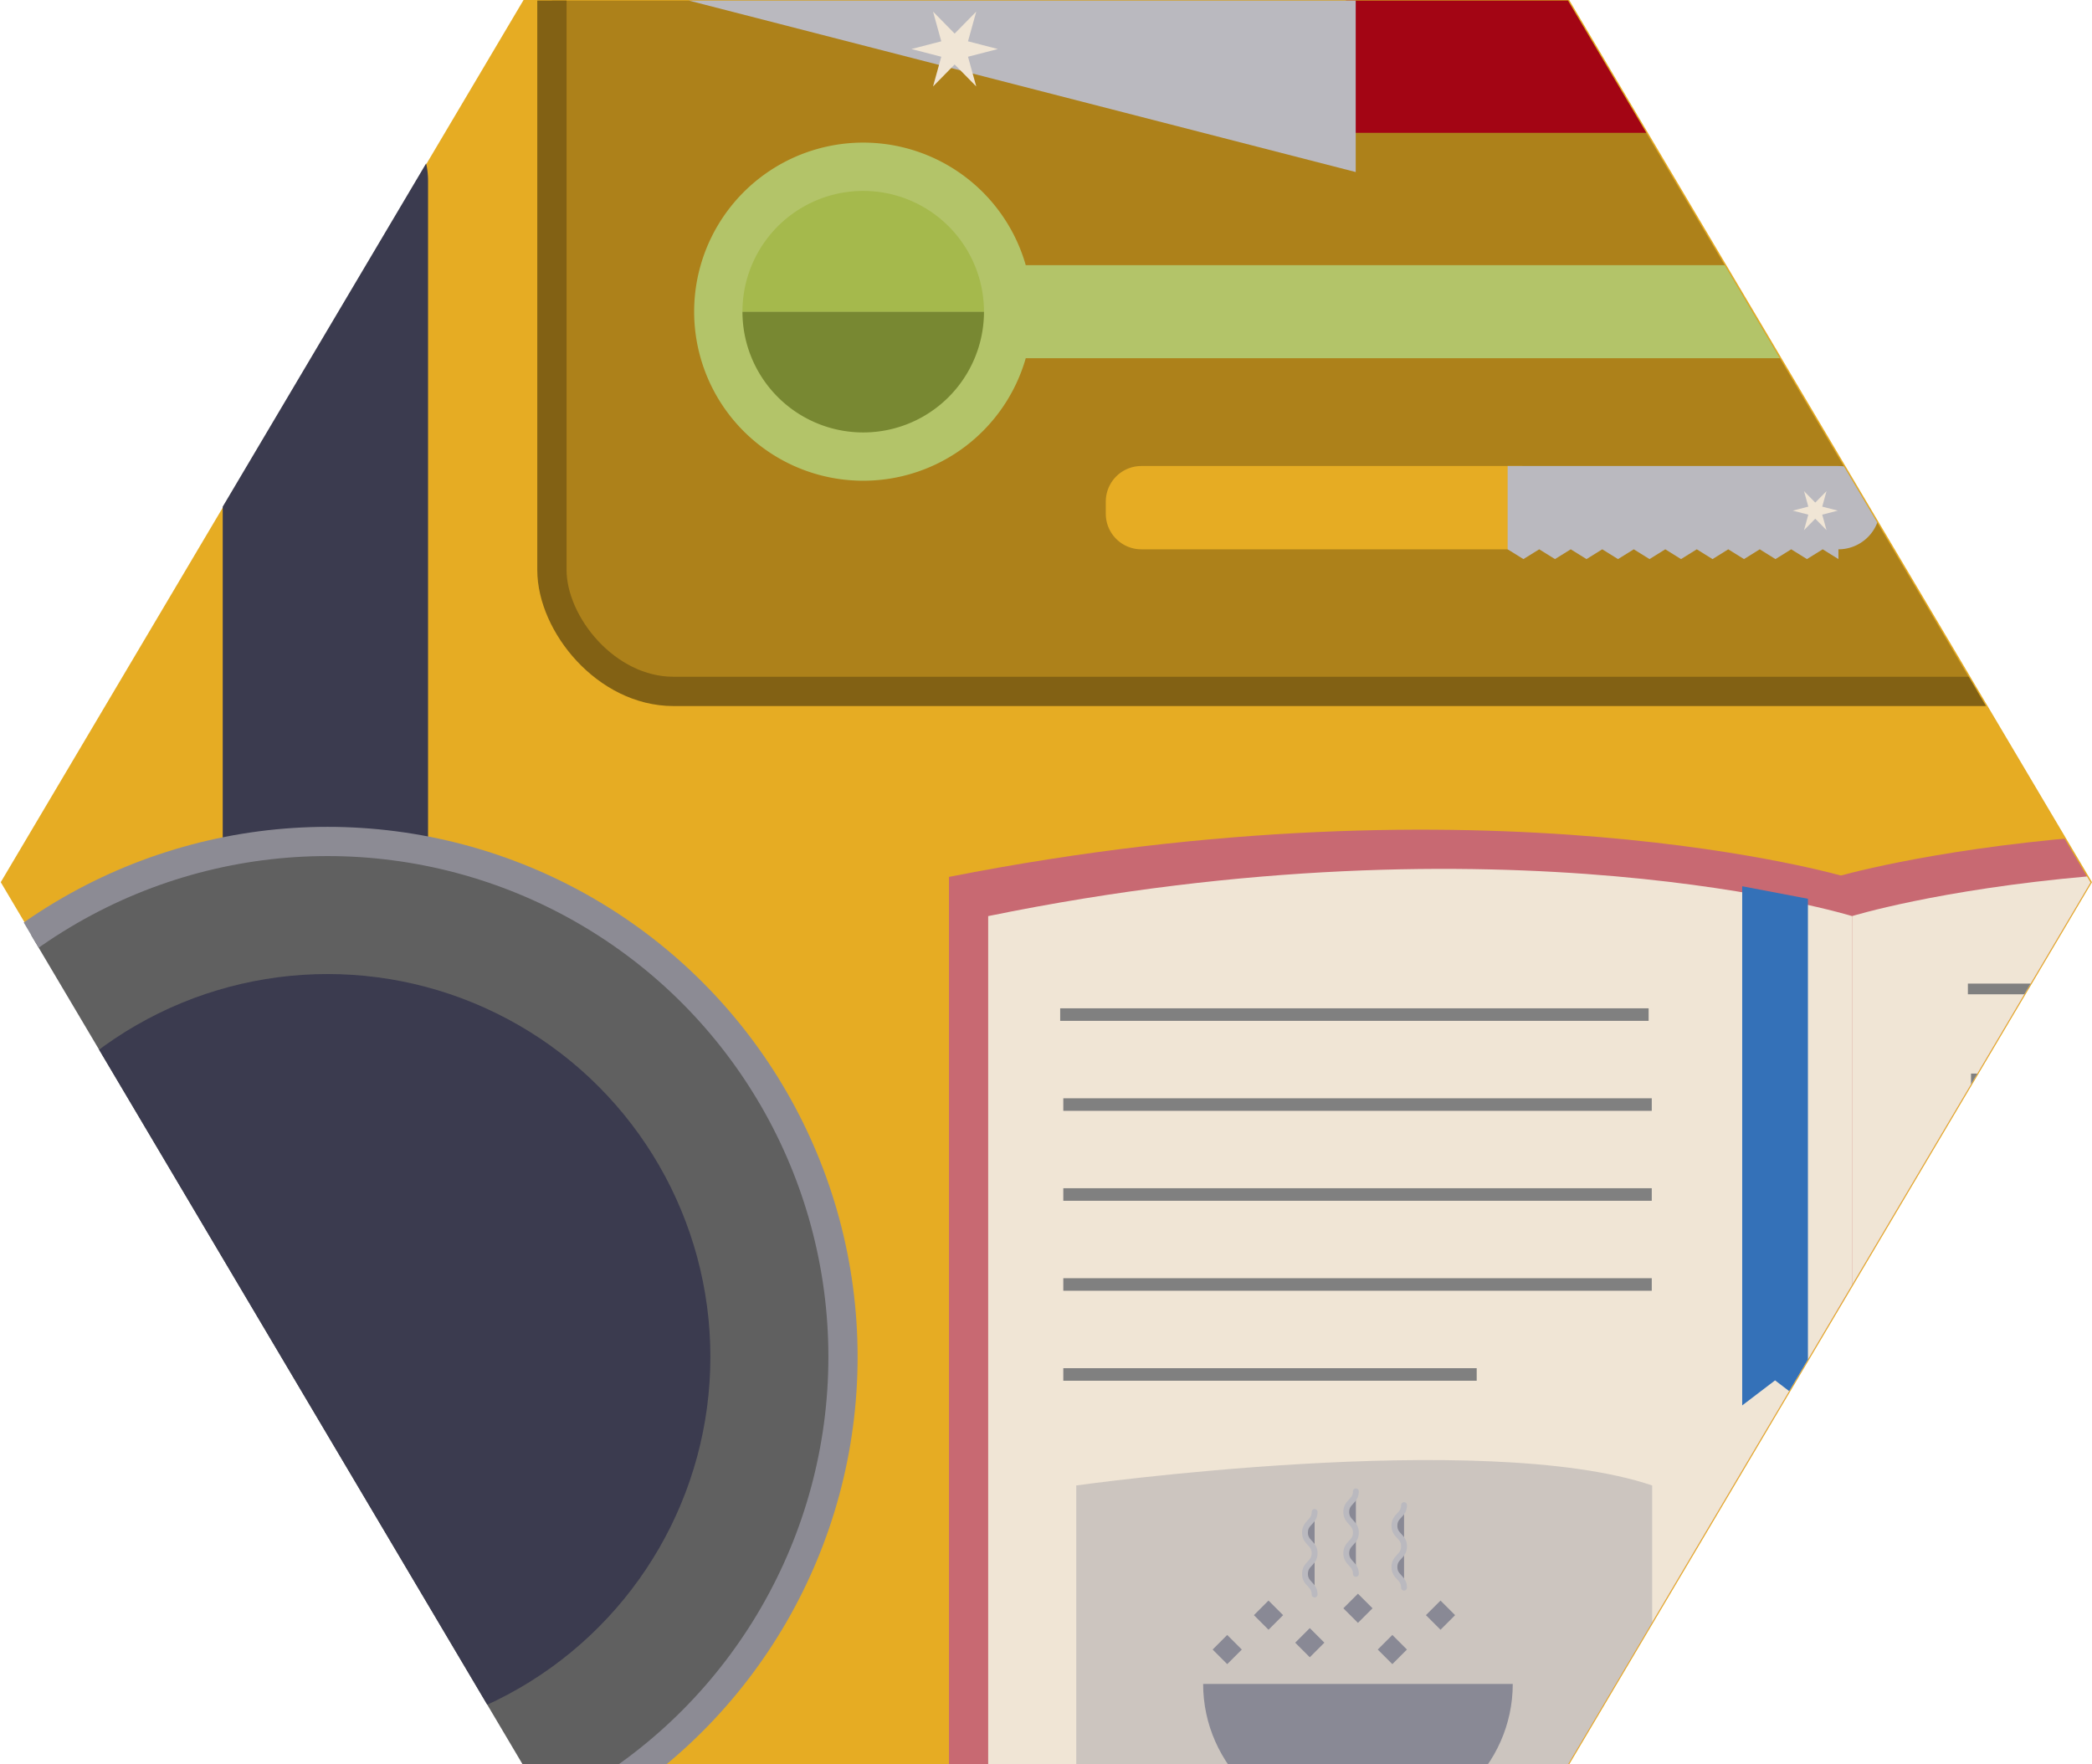 <svg xmlns="http://www.w3.org/2000/svg" xmlns:xlink="http://www.w3.org/1999/xlink" width="500" height="421.699" viewBox="0 0 500 421.699">
  <defs>
    <clipPath id="clip-path">
      <path id="Path_2036" data-name="Path 2036" d="M6586.2,8630.775h-249.83l-124.915-210.783,124.915-210.781H6586.2l124.914,210.781Z" transform="translate(-6211.453 -8209.211)" fill="none"/>
    </clipPath>
    <clipPath id="clip-path-2">
      <path id="Path_2035" data-name="Path 2035" d="M6620.945,8608.8v-68.218s97.253-9.747,137.65,0V8608.8Z" transform="translate(-6620.945 -8536.255)" fill="none"/>
    </clipPath>
  </defs>
  <g id="Hex2:_Plan_" data-name="Hex2: Plan " transform="translate(-800.216 -1015.334)">
    <g id="JH2" transform="translate(800.4 1015.333)">
      <g id="Group_208" data-name="Group 208" transform="translate(0 0)">
        <path id="Path_422" data-name="Path 422" d="M1866.466,8559.184H1616.558L1491.6,8348.332l124.954-210.847h249.908l124.954,210.847Z" transform="translate(-1491.604 -8137.485)" fill="#e6ac23"/>
      </g>
    </g>
    <g id="Group_691" data-name="Group 691" transform="translate(800.216 1015.467)">
      <g id="Group_690" data-name="Group 690" clip-path="url(#clip-path)">
        <g id="Group_689" data-name="Group 689" transform="translate(-44.921 -46.841)">
          <g id="Group_666" data-name="Group 666" transform="translate(0 70.976)">
            <path id="Rectangle_1149" data-name="Rectangle 1149" d="M18.921,0H30.155A18.921,18.921,0,0,1,49.076,18.921v162.01a0,0,0,0,1,0,0H0a0,0,0,0,1,0,0V18.921A18.921,18.921,0,0,1,18.921,0Z" transform="translate(98.152)" fill="#3b3b4f"/>
            <ellipse id="Ellipse_731" data-name="Ellipse 731" cx="123.201" cy="123.176" rx="123.201" ry="123.176" transform="translate(0 176.842)" fill="#606060" stroke="#8c8b94" stroke-miterlimit="10" stroke-width="6.983"/>
            <ellipse id="Ellipse_732" data-name="Ellipse 732" cx="91.506" cy="91.488" rx="91.506" ry="91.488" transform="translate(31.695 208.531)" fill="#3b3b4f"/>
          </g>
          <g id="Group_671" data-name="Group 671" transform="translate(176.834)">
            <rect id="Rectangle_1150" data-name="Rectangle 1150" width="383.615" height="211.954" rx="29.036" fill="#ad811a" stroke="#826114" stroke-miterlimit="10" stroke-width="7"/>
            <g id="Group_670" data-name="Group 670" transform="translate(28.136 45.67)">
              <g id="Group_667" data-name="Group 667">
                <rect id="Rectangle_1151" data-name="Rectangle 1151" width="137.037" height="32.789" transform="translate(161.634)" fill="#a30514"/>
                <path id="Path_2018" data-name="Path 2018" d="M6512.076,8250.367v-42.156H6348.1Z" transform="translate(-6348.101 -8208.211)" fill="#bab9bf"/>
              </g>
              <g id="Group_668" data-name="Group 668" transform="translate(5.857 35.131)">
                <path id="Path_2019" data-name="Path 2019" d="M6393.51,8319.013a40.416,40.416,0,0,0,38.844-29.278h193.064a11.124,11.124,0,1,0,0-22.247H6432.354a40.407,40.407,0,1,0-38.844,51.525Zm231.908-45.672a5.269,5.269,0,1,1-5.271,5.271A5.272,5.272,0,0,1,6625.418,8273.341Z" transform="translate(-6353.1 -8238.209)" fill="#b3c469"/>
                <path id="Path_2020" data-name="Path 2020" d="M6420.683,8272.711a28.862,28.862,0,0,1-57.725,0" transform="translate(-6351.413 -8232.311)" fill="#788832"/>
                <path id="Path_2021" data-name="Path 2021" d="M6362.958,8276.924a28.862,28.862,0,0,1,57.725,0" transform="translate(-6351.413 -8236.523)" fill="#a0b543" opacity="0.76"/>
              </g>
              <g id="Group_669" data-name="Group 669" transform="translate(104.242 112.418)">
                <path id="Rectangle_1152" data-name="Rectangle 1152" d="M8.5,0H99.557a0,0,0,0,1,0,0V19.907a0,0,0,0,1,0,0H8.5a8.5,8.5,0,0,1-8.5-8.5V8.5A8.5,8.5,0,0,1,8.5,0Z" fill="#e6ac23"/>
                <path id="Path_2022" data-name="Path 2022" d="M6598.16,8324.117a9.954,9.954,0,0,0,9.956-9.953h0a9.954,9.954,0,0,0-9.956-9.953H6519.1v19.906l3.773,2.34,3.773-2.34,3.769,2.34,3.768-2.34,3.767,2.34,3.763-2.34,3.768,2.34,3.766-2.34,3.767,2.34,3.763-2.34,3.766,2.34,3.761-2.34,3.766,2.34,3.76-2.34,3.763,2.34,3.76-2.34,3.757,2.34,3.764-2.34,3.764,2.34,3.763-2.34,3.764,2.34" transform="translate(-6423.057 -8304.211)" fill="#bab9bf"/>
              </g>
            </g>
          </g>
          <g id="Group_688" data-name="Group 688" transform="translate(271.733 245.004)">
            <g id="Group_676" data-name="Group 676">
              <g id="Group_673" data-name="Group 673">
                <g id="Group_672" data-name="Group 672">
                  <path id="Path_2023" data-name="Path 2023" d="M6405.1,8389.719v266.617h214.341V8389.719s-85.426-25.395-214.341,0" transform="translate(-6405.101 -8378.433)" fill="#c86972"/>
                  <path id="Path_2024" data-name="Path 2024" d="M6800.441,8389.719v266.617H6586.1V8389.719s85.426-25.395,214.341,0" transform="translate(-6374.103 -8378.433)" fill="#c86972"/>
                  <path id="Path_2025" data-name="Path 2025" d="M6413.1,8397.717v266.621h206.476V8397.717s-82.292-25.392-206.476,0" transform="translate(-6403.73 -8377.063)" fill="#f0e5d5"/>
                  <path id="Path_2026" data-name="Path 2026" d="M6795.862,8397.717v266.621H6589.386V8397.717s82.29-25.392,206.476,0" transform="translate(-6373.54 -8377.063)" fill="#f0e5d5"/>
                </g>
                <path id="Path_2027" data-name="Path 2027" d="M6582.674,8514.059l-7.855-5.984-7.855,5.984V8389.98l15.711,2.992Z" transform="translate(-6377.38 -8376.458)" fill="#3471b8"/>
              </g>
              <g id="Group_674" data-name="Group 674" transform="translate(243.525 38.066)">
                <line id="Line_210" data-name="Line 210" x1="140.643" fill="none" stroke="gray" stroke-miterlimit="10" stroke-width="2.555"/>
                <line id="Line_211" data-name="Line 211" x1="140.643" transform="translate(0.748 21.504)" fill="none" stroke="gray" stroke-miterlimit="10" stroke-width="2.555"/>
                <line id="Line_212" data-name="Line 212" x1="140.643" transform="translate(0.748 43.007)" fill="none" stroke="gray" stroke-miterlimit="10" stroke-width="2.555"/>
                <line id="Line_213" data-name="Line 213" x1="89.328" transform="translate(0.748 64.511)" fill="none" stroke="gray" stroke-miterlimit="10" stroke-width="2.555"/>
              </g>
              <g id="Group_675" data-name="Group 675" transform="translate(26.576 44.189)">
                <line id="Line_214" data-name="Line 214" x1="140.643" fill="none" stroke="gray" stroke-miterlimit="10" stroke-width="3"/>
                <line id="Line_215" data-name="Line 215" x1="140.643" transform="translate(0.748 21.504)" fill="none" stroke="gray" stroke-miterlimit="10" stroke-width="3"/>
                <line id="Line_216" data-name="Line 216" x1="140.643" transform="translate(0.748 43.007)" fill="none" stroke="gray" stroke-miterlimit="10" stroke-width="3"/>
                <line id="Line_217" data-name="Line 217" x1="140.643" transform="translate(0.748 64.511)" fill="none" stroke="gray" stroke-miterlimit="10" stroke-width="3"/>
                <line id="Line_218" data-name="Line 218" x1="98.804" transform="translate(0.748 86.014)" fill="none" stroke="gray" stroke-miterlimit="10" stroke-width="3"/>
              </g>
            </g>
            <g id="Group_682" data-name="Group 682" transform="translate(30.416 150.659)">
              <path id="Path_2028" data-name="Path 2028" d="M6431.07,8608.811v-95.65s97.253-13.662,137.651,0v95.65Z" transform="translate(-6431.07 -8507.088)" fill="#898995" opacity="0.35"/>
              <g id="Group_681" data-name="Group 681" transform="translate(30.332 7.479)">
                <rect id="Rectangle_1153" data-name="Rectangle 1153" width="47.686" height="4.932" transform="translate(13.154 78.09)" fill="#898995"/>
                <g id="Group_680" data-name="Group 680">
                  <path id="Path_2029" data-name="Path 2029" d="M6530.963,8552.785c0,19.52-16.566,35.346-37,35.346s-37-15.826-37-35.346" transform="translate(-6456.966 -8506.751)" fill="#898995"/>
                  <rect id="Rectangle_1154" data-name="Rectangle 1154" width="4.932" height="4.932" transform="translate(25.487 32.681) rotate(45)" fill="#898995"/>
                  <rect id="Rectangle_1155" data-name="Rectangle 1155" width="4.932" height="4.932" transform="translate(36.997 24.461) rotate(45)" fill="#898995"/>
                  <rect id="Rectangle_1156" data-name="Rectangle 1156" width="4.932" height="4.932" transform="translate(56.729 26.104) rotate(45)" fill="#898995"/>
                  <rect id="Rectangle_1157" data-name="Rectangle 1157" width="4.932" height="4.932" transform="translate(5.755 34.324) rotate(45)" fill="#898995"/>
                  <rect id="Rectangle_1158" data-name="Rectangle 1158" width="4.932" height="4.932" transform="translate(15.621 26.104) rotate(45)" fill="#898995"/>
                  <rect id="Rectangle_1159" data-name="Rectangle 1159" width="4.932" height="4.932" transform="translate(45.219 34.324) rotate(45)" fill="#898995"/>
                  <g id="Group_677" data-name="Group 677" transform="translate(24.336 4.931)">
                    <path id="Path_2030" data-name="Path 2030" d="M6480.047,8517.687c0,2.465-2.3,2.465-2.3,4.926s2.3,2.467,2.3,4.933-2.3,2.467-2.3,4.935,2.3,2.468,2.3,4.936" transform="translate(-6477.744 -8517.687)" fill="#898995" stroke="#bab9bf" stroke-linecap="round" stroke-miterlimit="10" stroke-width="1.404"/>
                  </g>
                  <g id="Group_678" data-name="Group 678" transform="translate(34.202)">
                    <path id="Path_2031" data-name="Path 2031" d="M6488.47,8513.476c0,2.463-2.3,2.463-2.3,4.928s2.3,2.466,2.3,4.931-2.3,2.468-2.3,4.937,2.3,2.466,2.3,4.934" transform="translate(-6486.168 -8513.476)" fill="#898995" stroke="#bab9bf" stroke-linecap="round" stroke-miterlimit="10" stroke-width="1.404"/>
                  </g>
                  <g id="Group_679" data-name="Group 679" transform="translate(45.712 3.288)">
                    <path id="Path_2032" data-name="Path 2032" d="M6498.3,8516.283c0,2.463-2.3,2.463-2.3,4.927s2.3,2.465,2.3,4.933-2.3,2.466-2.3,4.935,2.3,2.468,2.3,4.934" transform="translate(-6495.995 -8516.283)" fill="#898995" stroke="#bab9bf" stroke-linecap="round" stroke-miterlimit="10" stroke-width="1.404"/>
                  </g>
                </g>
              </g>
            </g>
            <g id="Group_687" data-name="Group 687" transform="translate(252.809 184.813)">
              <path id="Path_2033" data-name="Path 2033" d="M6620.945,8608.8v-68.218s97.253-9.747,137.65,0V8608.8Z" transform="translate(-6620.945 -8536.255)" fill="#bab9bf"/>
              <g id="Group_686" data-name="Group 686">
                <g id="Group_685" data-name="Group 685" clip-path="url(#clip-path-2)">
                  <g id="Group_684" data-name="Group 684" transform="translate(29.239 11.758)">
                    <g id="Group_683" data-name="Group 683">
                      <ellipse id="Ellipse_733" data-name="Ellipse 733" cx="38.562" cy="38.554" rx="38.562" ry="38.554" fill="#ef642e"/>
                      <path id="Path_2034" data-name="Path 2034" d="M6674.035,8560.826l-.082-9.264,4.563,8.063,7.981-4.7-4.7,7.98,8.063,4.561-9.264-.083.081,9.265-4.561-8.064-7.983,4.7,4.7-7.982-8.063-4.56Z" transform="translate(-6642.678 -8545.394)" fill="#a0b543"/>
                    </g>
                  </g>
                </g>
              </g>
            </g>
          </g>
        </g>
      </g>
    </g>
    <path id="Path_2037" data-name="Path 2037" d="M6459.928,8227.465l5.164-5.255-1.97,7.1,7.133,1.845-7.133,1.844,1.97,7.1-5.164-5.255-5.164,5.255,1.97-7.1-7.133-1.844,7.133-1.845-1.97-7.1Z" transform="translate(-5431.546 -7204.104)" fill="#f0e5d5"/>
    <path id="Path_2038" data-name="Path 2038" d="M6564.977,8301.51l2.688-2.735-1.025,3.7,3.713.96-3.713.96,1.025,3.7-2.688-2.735-2.688,2.735,1.025-3.7-3.713-.96,3.713-.96-1.025-3.7Z" transform="translate(-5330.902 -7166.057)" fill="#f0e5d5"/>
  </g>
</svg>
